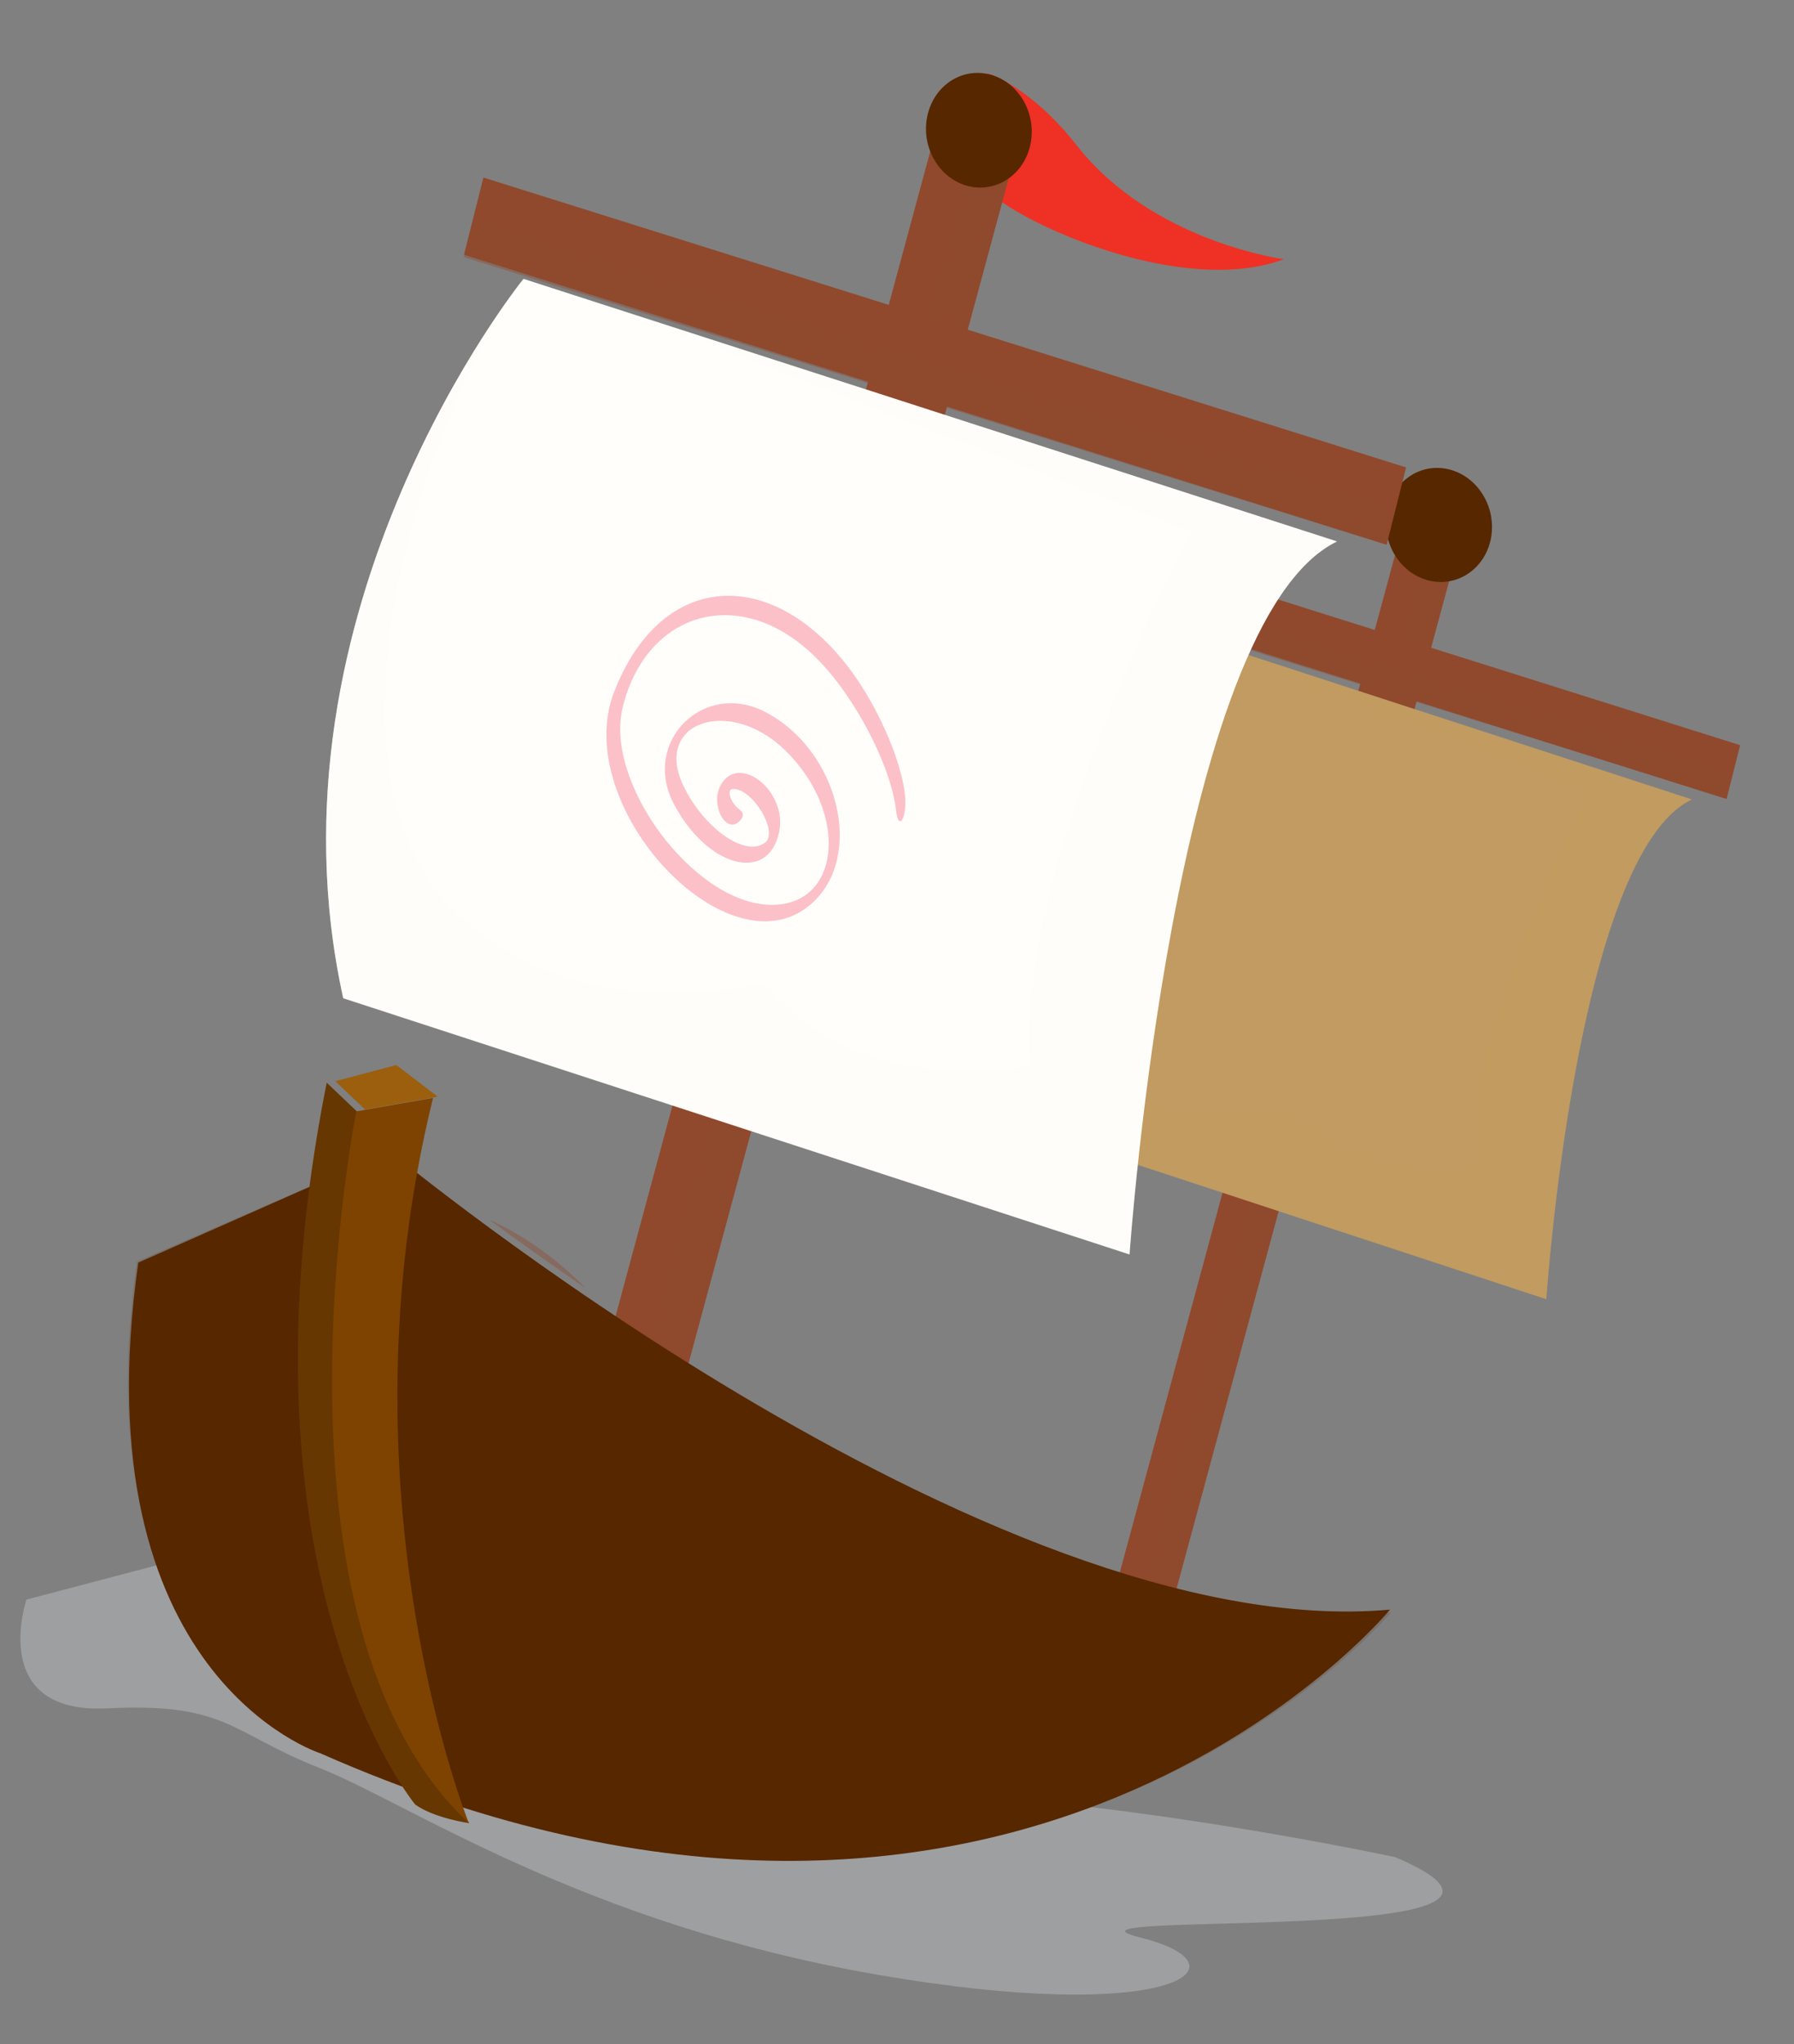 <?xml version="1.0" encoding="UTF-8"?> <svg xmlns="http://www.w3.org/2000/svg" width="273" height="311" viewBox="0 0 273 311" fill="none"><rect x="0" y="0" width="273" height="311" fill="#808080" stroke="none"/><path opacity="0.5" d="M212.319 282.571C212.319 282.571 179.296 275.49 150.584 273.498C121.867 271.5 132.901 277.248 98.439 265.824C63.979 254.396 71.308 260.936 51.018 249.327C30.728 237.711 42.639 233.219 23.333 238.3C4.025 243.383 4.025 243.383 4.025 243.383C4.025 243.383 -1.914 260.838 16.315 259.934C34.547 259.024 35.062 263.663 48.58 268.984C62.097 274.312 88.5 292.621 133.331 300.428C178.161 308.233 190.917 299.143 173.5 294.798C156.08 290.456 244.761 296.398 212.319 282.571Z" fill="#BCBEC0"></path><path d="M214.103 77.739L222.605 80.697L178.395 244.108L169.893 241.149L214.103 77.739Z" fill="#90492D"></path><path opacity="0.4" d="M218.39 79.075L222.664 80.557L178.165 244.09L173.891 242.608L218.39 79.075Z" fill="#90492D"></path><path d="M165.694 82.139L264.805 113.383L262.738 121.573L163.628 90.329L165.694 82.139Z" fill="#90492D"></path><path opacity="0.4" d="M164.64 86.596L263.699 117.41L262.671 121.466L163.612 90.652L164.64 86.596Z" fill="#90492D"></path><path d="M257.446 121.631L169.838 93.101C169.838 93.101 141.26 128.032 150.636 169.822L235.313 197.67C235.313 197.67 239.859 130.017 257.446 121.631Z" fill="#C19B61"></path><path opacity="0.4" d="M167.8 95.916C155.868 116.287 148.927 147.218 162.425 160.434C175.928 173.654 195.78 168.402 195.78 168.402C206.64 181.329 224.575 177.45 224.575 177.45C222.681 156.489 241.732 120.549 241.732 120.549L189.655 100.112L189.418 99.582L257.385 121.704C239.806 130.083 235.263 197.672 235.263 197.672L150.628 169.851C142.799 134.954 161.461 104.86 167.8 95.916Z" fill="#C19B61"></path><path d="M211.05 77.862C210.17 82.52 213.002 87.202 217.376 88.315C221.75 89.422 226.004 86.545 226.886 81.891C227.764 77.226 224.932 72.547 220.561 71.431C216.187 70.322 211.932 73.201 211.05 77.862Z" fill="#572700"></path><path d="M150.373 11.199C150.373 11.199 153.019 21.605 149.878 26.127C149.238 27.05 151.077 25.834 149.878 26.127C142.813 27.838 176.301 46.565 195.376 39.44C195.376 39.44 175.398 36.844 163.83 22.101C156.779 13.109 150.373 11.199 150.373 11.199Z" fill="#EE3124"></path><path d="M142.166 20.777L154.098 24.894L100.095 224.779L88.163 220.662L142.166 20.777Z" fill="#90492D"></path><path opacity="0.4" d="M148.097 22.704L154.098 24.766L99.787 224.814L93.787 222.752L148.097 22.704Z" fill="#90492D"></path><path d="M73.562 27.011L213.969 71.119L211.013 82.875L70.606 38.766L73.562 27.011Z" fill="#90492D"></path><path opacity="0.4" d="M72.083 33.307L212.383 77.043L210.906 82.871L70.606 39.135L72.083 33.307Z" fill="#90492D"></path><path d="M203.45 82.374L79.659 42.428C79.659 42.428 39.122 92.421 52.233 151.872L171.891 190.86C171.891 190.86 178.549 94.458 203.45 82.374Z" fill="#FFFEFA"></path><path opacity="0.4" d="M76.764 46.436C59.825 75.555 49.895 119.675 68.941 138.397C87.99 157.121 116.083 149.476 116.083 149.476C131.398 167.809 156.778 162.133 156.778 162.133C154.175 132.296 181.238 80.94 181.238 80.94L107.665 52.237L107.333 51.486L203.373 82.464C178.483 94.539 171.825 190.868 171.825 190.868L52.221 151.911C41.275 102.254 67.768 59.23 76.764 46.436Z" fill="#FFFEFA"></path><path d="M59.344 175.166C59.344 175.166 150.233 250.427 211.522 244.91C211.522 244.91 154.964 313.664 48.755 266.773C48.755 266.773 12.091 255.127 21.042 192.113L59.344 175.166Z" fill="#572700"></path><g opacity="0.4"><path d="M89.175 196.039C83.589 192.223 78.619 188.666 74.433 185.575C78.988 187.61 84.071 190.858 89.175 196.039Z" fill="#90492D"></path><path opacity="0.4" d="M59.13 175.342C59.13 175.342 64.516 179.773 73.501 186.385C63.872 182.086 56.614 183.22 56.614 183.22L31.186 199.103C31.186 199.103 24.4 208.025 30.465 235.112C36.527 262.208 64.116 252.108 64.116 252.108C64.116 252.108 109.408 270.117 140.502 272.712C171.595 275.316 172.726 253.239 147.062 243.516C121.399 233.782 88.236 196.815 88.236 196.815C88.236 196.815 88.23 196.815 88.227 196.808C120.152 218.582 172.107 248.644 211.673 245.324C211.673 245.324 155.235 313.192 48.776 266.123C48.776 266.123 12.038 254.377 20.829 191.943L59.13 175.342Z" fill="#572700"></path></g><path d="M54.442 169.231C54.442 169.231 46.193 243.238 71.414 277.405C71.414 277.405 66.14 276.669 63.196 274.58C63.196 274.58 34.649 240.311 49.714 164.732L54.442 169.231Z" fill="#663700"></path><path d="M65.9 167.05L54.221 169.103C54.221 169.103 38.681 246.776 71.352 277.405C71.352 277.405 51.06 227.2 65.9 167.05Z" fill="#7E4300"></path><path d="M66.612 166.858L60.313 162.048L51.034 164.507L55.554 168.829L66.612 166.858Z" fill="#9B5F0E"></path><path d="M141.074 17.852C140.183 22.536 142.987 27.221 147.342 28.313C151.69 29.402 155.949 26.481 156.843 21.788C157.737 17.098 154.93 12.409 150.578 11.32C146.221 10.234 141.968 13.152 141.074 17.852Z" fill="#572700"></path><path opacity="0.66" fill-rule="evenodd" clip-rule="evenodd" d="M137.772 121.77C137.71 119.493 136.72 115.804 135.229 112.28C124.416 86.794 102.108 83.039 93.457 105.268C86.612 122.869 111.292 148.95 123.74 137.268C131.518 129.978 127.532 114.13 116.486 108.349C107.052 103.422 97.589 112.9 102.533 122.304C107.63 131.999 116.946 134.473 118.575 126.541C119.84 120.376 112.463 114.502 109.675 119.447C108.025 122.374 110.439 127.024 112.525 124.947C113.218 124.265 113.213 123.677 112.555 123.193C111.177 122.227 110.485 120.079 111.533 120.047C114.514 119.924 118.522 126.579 116.438 128.195C113.479 130.494 107.163 126.122 104.007 119.578C99.331 109.892 110.993 105.841 119.522 114.203C129.34 123.827 127.897 137.985 117.128 137.673C105.531 137.347 91.925 119.117 94.757 107.619C98.38 92.885 112.811 88.796 124.136 100.027C130.066 105.894 135.614 116.514 136.38 123.469C136.688 126.258 137.845 124.833 137.772 121.77Z" fill="#FA9FB0"></path></svg> 